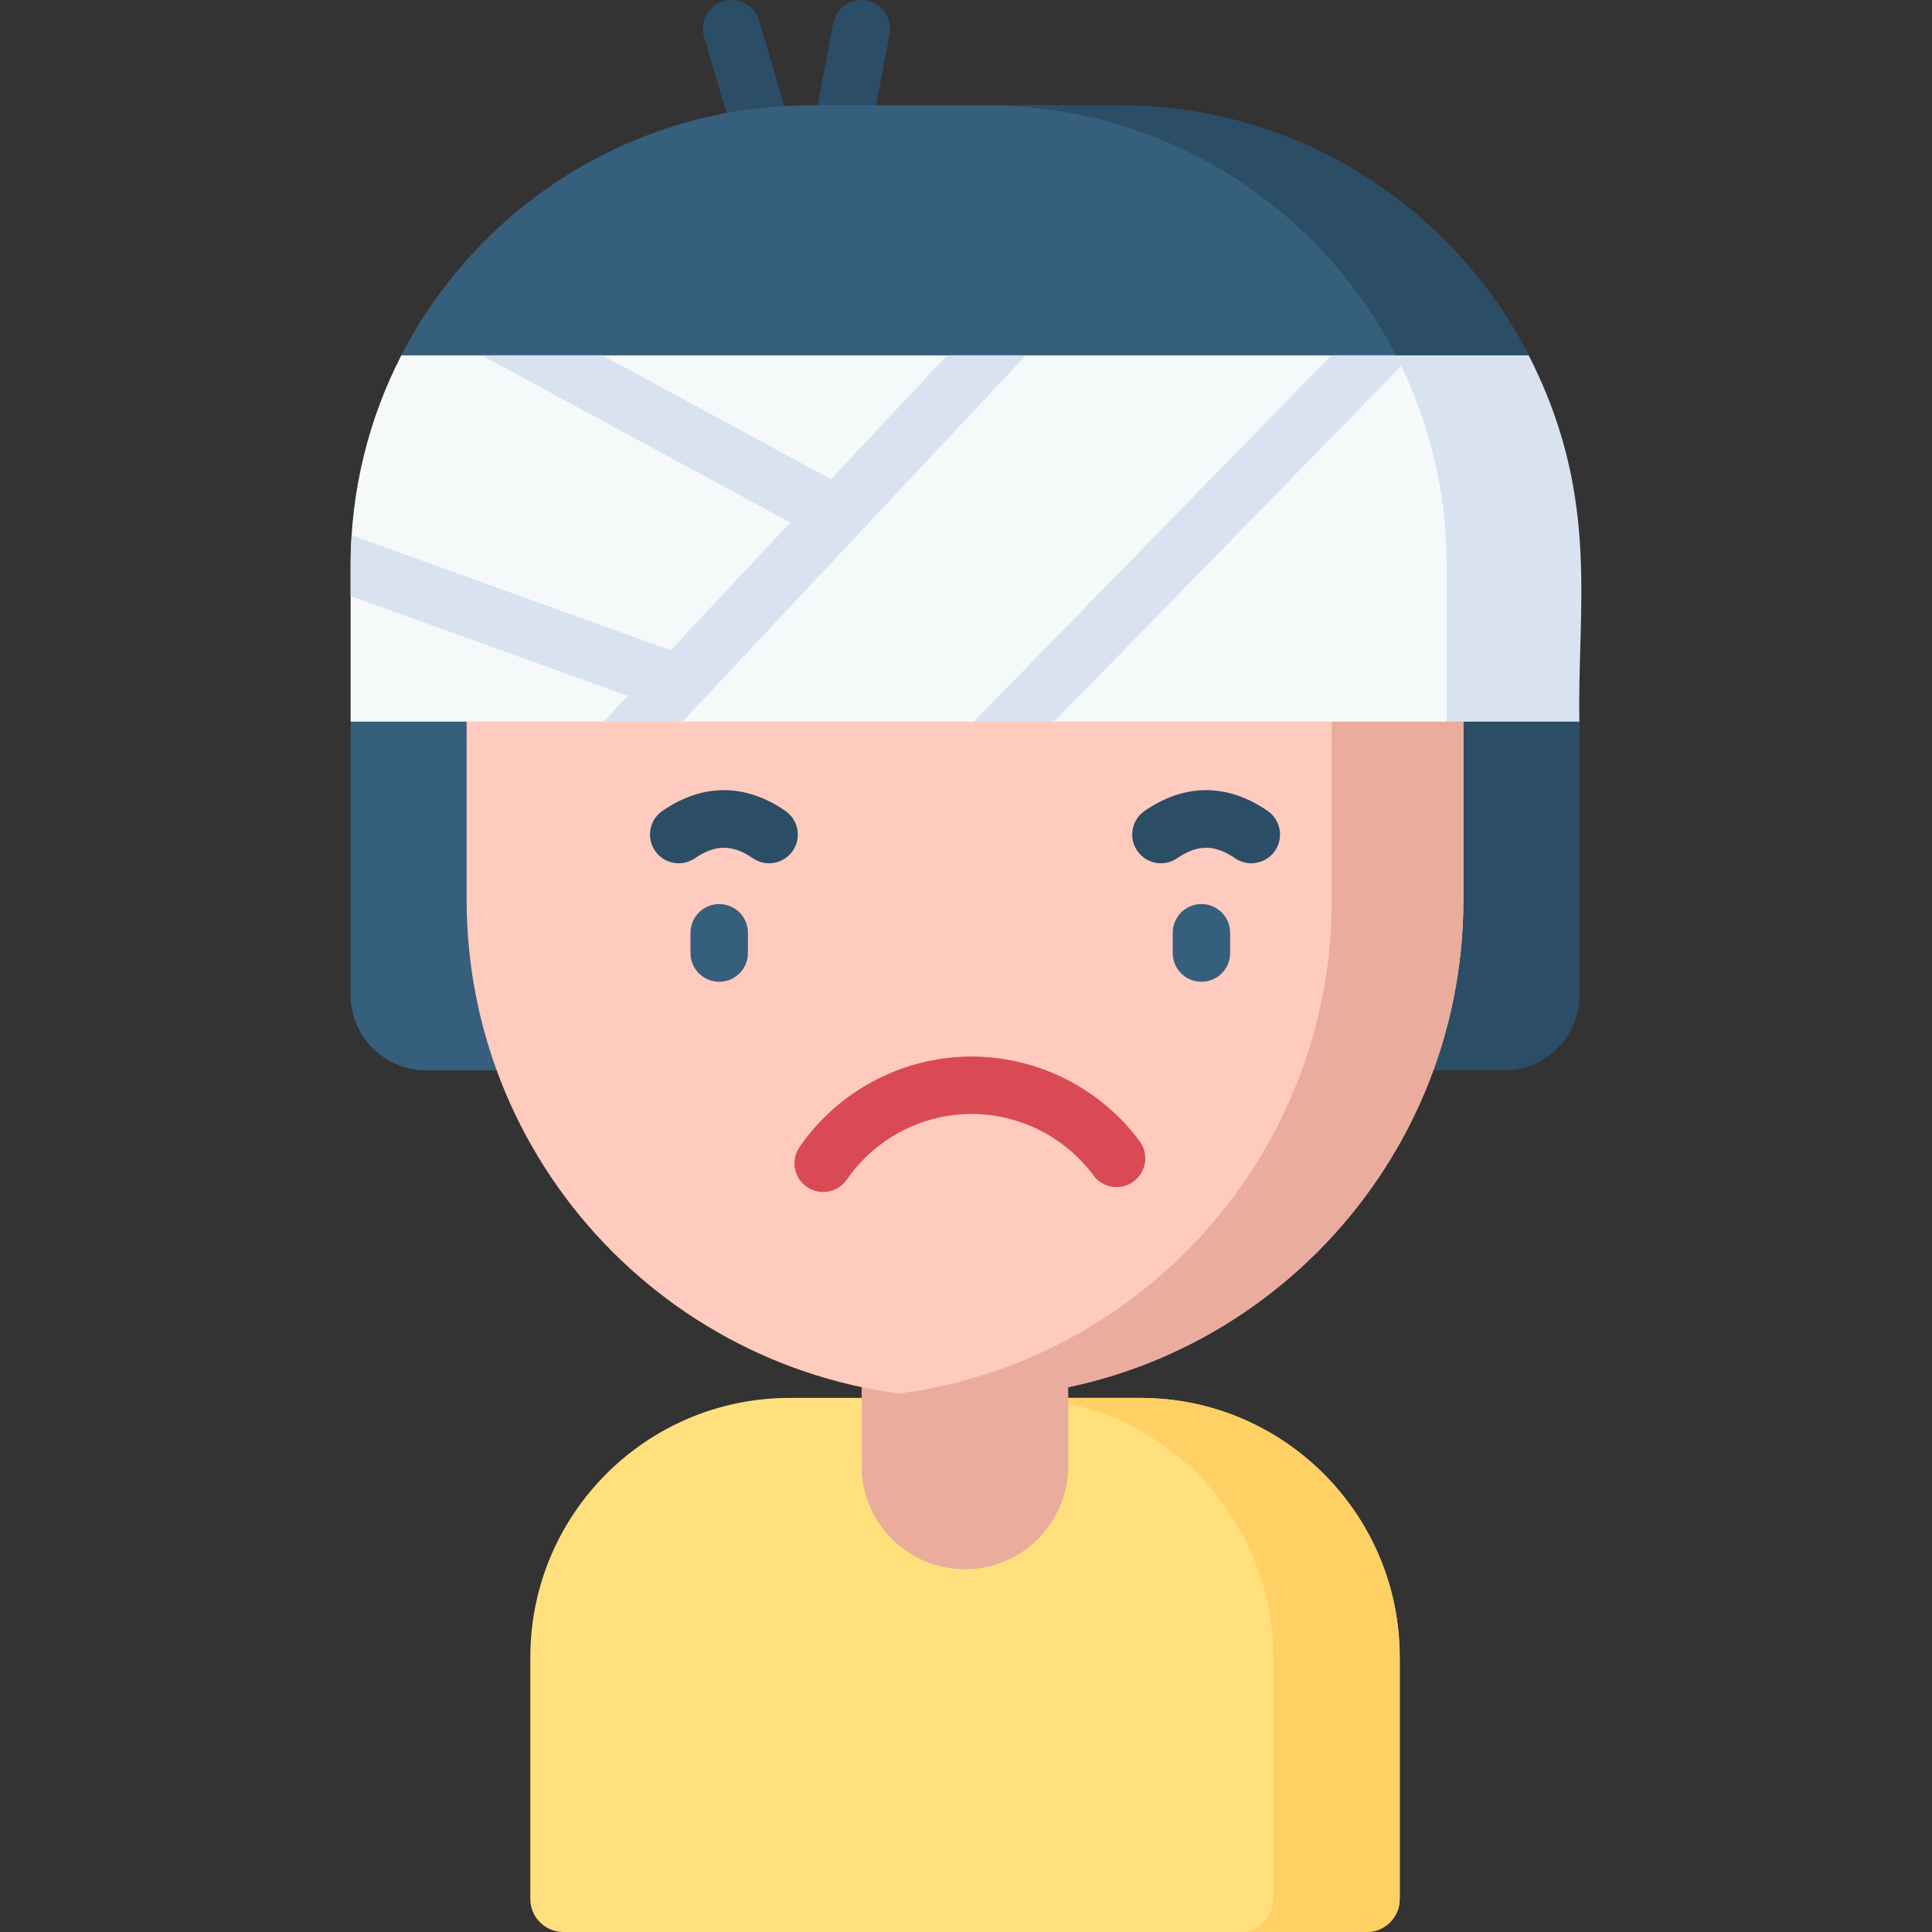 <svg id="Capa_1" enable-background="new 0 0 512.003 512.003" height="512" viewBox="0 0 512.003 512.003" width="512" xmlns="http://www.w3.org/2000/svg"><rect x="0" y="0" width="512.003" height="512.003" fill="#333333" stroke="none"/><g><g><path d="m214.871 86.266c-3.356 0-6.337-2.207-7.296-5.454l-20.994-71.04c-1.191-4.032 1.111-8.266 5.142-9.457 4.038-1.194 8.266 1.112 9.457 5.142l12.057 40.8 7.551-40.053c.778-4.131 4.757-6.853 8.89-6.069 4.131.779 6.848 4.759 6.069 8.89l-13.393 71.041c-.651 3.455-3.584 6.014-7.095 6.191-.13.006-.26.009-.388.009z" fill="#2b4d66"/></g><g fill="#365e7d"><path d="m369.949 126.504c9.67 6.562 21.715-15.869 30.74-4.994-.691-1.934-1.712-4.223-3.192-7.101l7.632-20.229c-20.231-39.35-61.233-66.269-108.524-66.269h-81.731c-47.291 0-88.293 26.919-108.524 66.269l25.954 32.324z"/><path d="m396.779 173.025-25.84-2.474-243.101-9.402-34.915 30.09v72.411c0 11.047 8.955 20.002 20.002 20.002h285.63c11.047 0 20.002-8.955 20.002-20.002v-72.411z"/></g><g fill="#2b4d66"><path d="m369.949 94.181h35.18c-20.231-39.35-61.233-66.269-108.524-66.269h-35.18c47.292 0 88.294 26.919 108.524 66.269.001 0 .001 0 0 0z"/><path d="m383.377 263.649c0 11.047-8.955 20.002-20.002 20.002h35.18c11.047 0 20.002-8.955 20.002-20.002v-72.411h-35.18z"/></g><path d="m302.191 370.46h-19.08-54.741-19.08c-37.969 0-68.749 30.78-68.749 68.749v64.038c0 4.836 3.92 8.756 8.756 8.756h212.888c4.836 0 8.756-3.92 8.756-8.756v-64.038c-.001-37.969-30.781-68.749-68.75-68.749z" fill="#ffe07d"/><path d="m302.191 370.46h-33.498c37.969 0 68.749 30.78 68.749 68.749v64.038c0 4.836-3.92 8.756-8.756 8.756h33.499c4.836 0 8.756-3.92 8.756-8.756v-64.038c-.001-37.969-30.781-68.749-68.75-68.749z" fill="#ffd064"/><path d="m274.901 319.767-36.759-2.162c-9.385 0-9.797 43.972-9.797 43.972v26.918c0 15.116 12.254 27.371 27.371 27.371 15.116 0 27.371-12.254 27.371-27.371v-26.918c-.001-.001 1.199-41.81-8.186-41.81z" fill="#eaac9d"/><path d="m255.74 370.46c-72.946 0-132.079-59.134-132.079-132.079v-69.737c0-1.918 1.559-3.466 3.478-3.47 61.129-.112 115.156-8.868 163.348-40.009 1.44-.93 3.364-.633 4.396.736 21.762 28.891 51.444 36.886 89.475 39.087 1.939.112 3.462 1.705 3.462 3.648v69.745c-.001 72.945-59.135 132.079-132.08 132.079z" fill="#ffcbbe"/><path d="m384.357 164.987c-11.191-.648-21.653-1.804-31.409-3.84v77.233c0 67.034-49.94 122.399-114.644 130.932 5.706.753 11.524 1.147 17.435 1.147 72.945 0 132.079-59.134 132.079-132.079v-69.745c.001-1.942-1.521-3.535-3.461-3.648z" fill="#eaac9d"/><g><path d="m369.949 94.181h-263.598c-8.582 16.692-13.428 35.621-13.428 55.682v41.375h290.454l30.446-41.375c0-20.061-26.004-43.556-43.874-55.682z" fill="#f6f9f9"/></g><path d="m406.656 97.261c-.495-1.035-1.004-2.061-1.527-3.079h-35.18c8.582 16.692 13.428 35.621 13.428 55.682v41.375h35.18c-.58-29.683 5.321-58.056-11.901-93.978z" fill="#d8e2f1"/><g fill="#d8e2f1"><path d="m369.949 94.181h-17.13l-94.764 97.057h21.275l93.089-95.34c-.836-.593-1.664-1.17-2.47-1.717z"/><path d="m227.205 141.8 44.655-47.619h-20.868l-30.774 32.817-60.566-32.817h-31.953l81.753 44.297-31.738 33.845-84.526-30.455c-.171 2.643-.265 5.308-.265 7.995v8.09l73.45 26.464-6.396 6.821h20.868l46.348-49.425c.004-.004.008-.009.012-.013z"/></g><g><g><path d="m318.395 260.18c-4.204 0-7.612-3.407-7.612-7.612v-5.368c0-4.204 3.407-7.611 7.612-7.611s7.611 3.407 7.611 7.611v5.368c0 4.205-3.407 7.612-7.611 7.612z" fill="#365e7d"/></g><g><path d="m331.606 228.779c-1.487 0-2.989-.435-4.306-1.341-5.372-3.695-9.956-3.695-15.328 0-3.463 2.38-8.202 1.505-10.585-1.958-2.382-3.463-1.505-8.202 1.958-10.585 10.656-7.33 21.925-7.33 32.581 0 3.464 2.383 4.34 7.122 1.958 10.585-1.477 2.145-3.857 3.299-6.278 3.299z" fill="#2b4d66"/></g><g><path d="m190.603 260.18c-4.204 0-7.611-3.407-7.611-7.612v-5.368c0-4.204 3.407-7.611 7.611-7.611s7.611 3.407 7.611 7.611v5.368c0 4.205-3.407 7.612-7.611 7.612z" fill="#365e7d"/></g><g><path d="m203.815 228.779c-1.487 0-2.989-.435-4.306-1.341-5.375-3.697-9.956-3.697-15.329 0-3.463 2.38-8.201 1.505-10.585-1.958-2.382-3.463-1.505-8.202 1.958-10.585 10.655-7.329 21.925-7.33 32.582 0 3.464 2.383 4.34 7.122 1.958 10.585-1.476 2.145-3.857 3.299-6.278 3.299z" fill="#2b4d66"/></g></g><g><path d="m218.154 315.897c-1.49 0-2.995-.437-4.314-1.347-3.461-2.387-4.331-7.126-1.945-10.587 10.14-14.703 26.839-23.659 44.673-23.959 17.843-.28 34.827 8.091 45.454 22.445 2.5 3.379 1.79 8.146-1.589 10.647-3.379 2.5-8.146 1.79-10.647-1.589-7.709-10.413-20.053-16.484-32.962-16.282-12.931.217-25.042 6.715-32.397 17.381-1.477 2.141-3.855 3.291-6.273 3.291z" fill="#da4a54"/></g></g></svg>